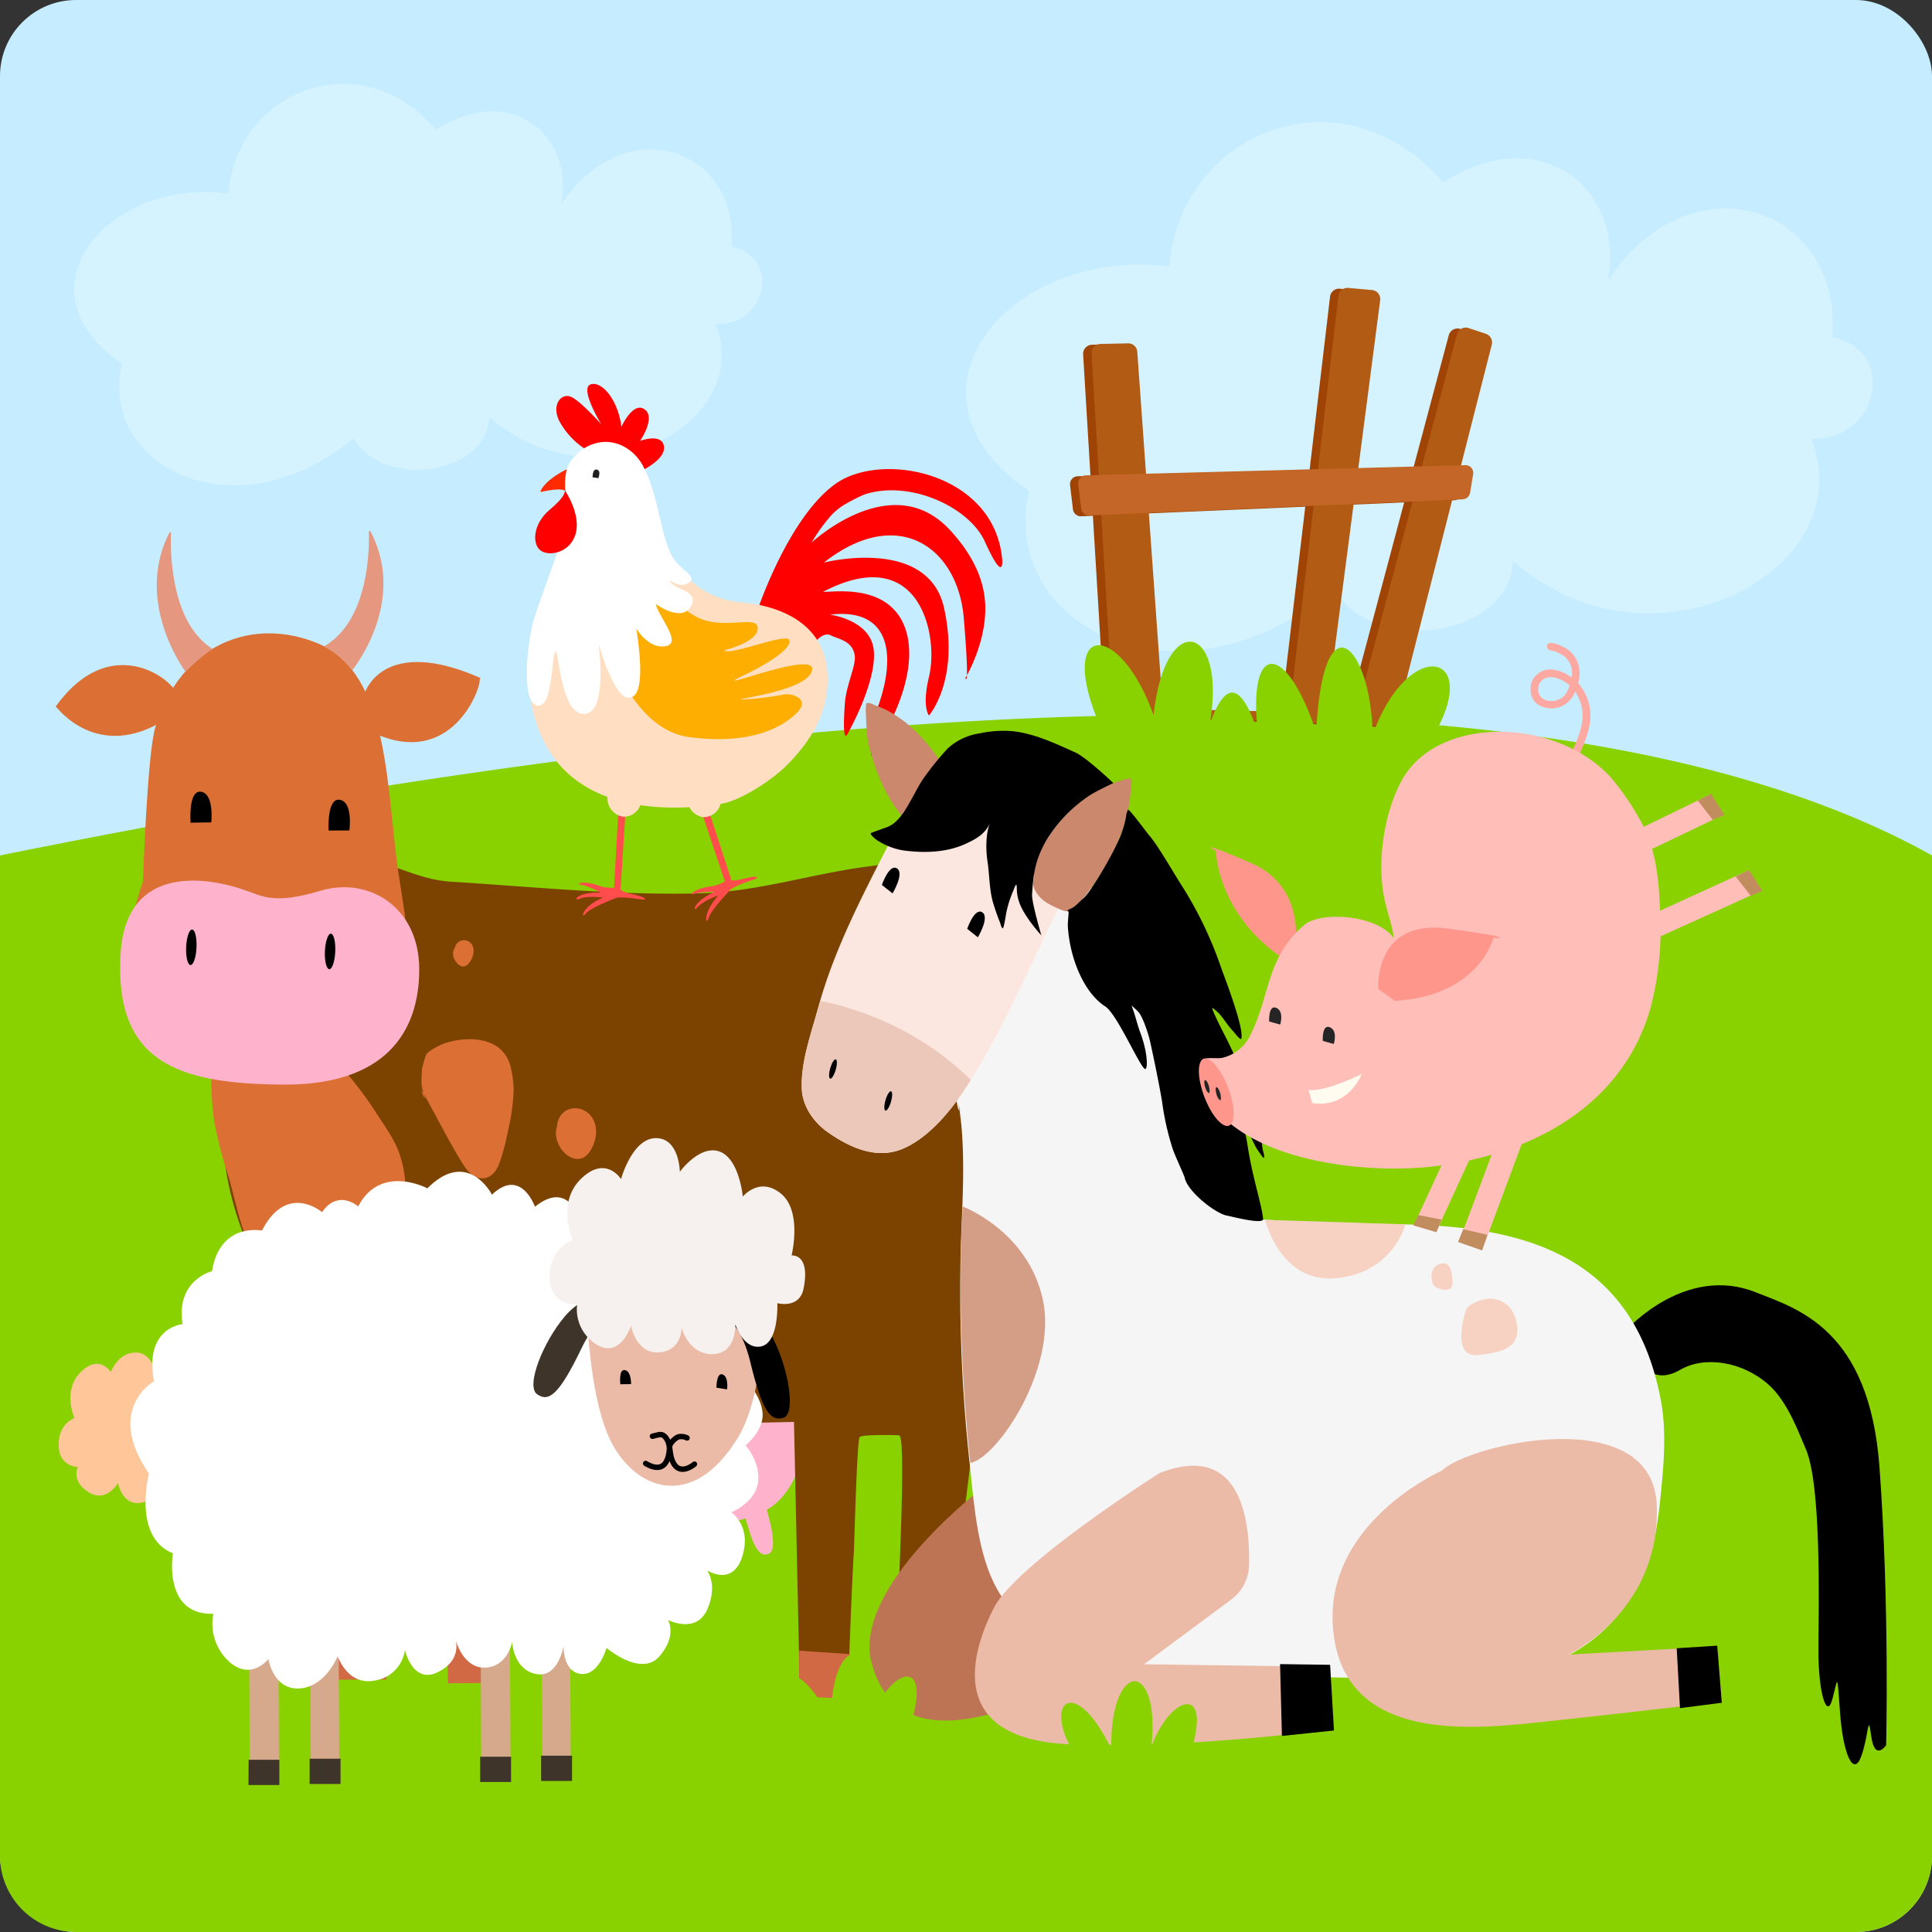<svg id="Слой_5" data-name="Слой 5" xmlns="http://www.w3.org/2000/svg" xmlns:xlink="http://www.w3.org/1999/xlink" viewBox="0 0 500 500"><rect x="0" y="0" width="500" height="500" fill="#333333" stroke="none"/><defs><style>.cls-1,.cls-25,.cls-35{fill:none;}.cls-2{fill:#c5edff;}.cls-3{fill:#8ad100;}.cls-18,.cls-4{fill:#fff;}.cls-4{opacity:0.28;}.cls-5{fill:#a04405;}.cls-6{fill:#b25b14;}.cls-7{fill:#c46627;}.cls-8{fill:#ffb2cb;}.cls-10,.cls-11,.cls-12,.cls-13,.cls-14,.cls-15,.cls-16,.cls-17,.cls-18,.cls-19,.cls-20,.cls-21,.cls-22,.cls-23,.cls-24,.cls-26,.cls-27,.cls-28,.cls-29,.cls-30,.cls-31,.cls-32,.cls-34,.cls-36,.cls-37,.cls-38,.cls-39,.cls-40,.cls-41,.cls-8,.cls-9{fill-rule:evenodd;}.cls-9{fill:#7c4300;}.cls-10{fill:#db6f34;}.cls-11{fill:#d16944;}.cls-12{fill:#e5987f;}.cls-14{fill:red;}.cls-15{fill:#ff4c4c;}.cls-16{fill:#ffdec1;}.cls-17{fill:#fdae00;}.cls-19{fill:#ff2a00;}.cls-20{fill:#202020;}.cls-21{fill:#d7a98c;}.cls-22{fill:#3f3429;}.cls-23{fill:#ffc69a;}.cls-24{fill:#ebbba7;}.cls-25{stroke:#000;stroke-width:1.4px;}.cls-25,.cls-35{stroke-linecap:round;stroke-linejoin:round;}.cls-26{fill:#f6f1ee;}.cls-27{fill:#bd7455;}.cls-28{fill:#f5f5f5;}.cls-29{fill:#f7d2c2;}.cls-30{fill:#d49d86;}.cls-31{fill:#cb886c;}.cls-32{fill:#fbe7df;}.cls-33{clip-path:url(#clip-path);}.cls-34{fill:#ebc8ba;}.cls-35{stroke:#d49d86;stroke-width:1.64px;}.cls-36{fill:#ff968c;}.cls-37{fill:#fda9a1;}.cls-38{fill:#ffbeb8;}.cls-39{fill:#252525;}.cls-40{fill:#c28d5e;}.cls-41{fill:#fffbef;}</style><clipPath id="clip-path" transform="translate(-1154.07 -758.08)"><path class="cls-1" d="M1389,966.73c-8.3,17-18.17,33.66-23.27,52.45-1.77,6.51-4.44,13.69-4.16,20.71.19,4.74,3.36,8.83,6.65,11.15,5.79,4.07,12.72,7.21,19.51,4.33,6-2.52,11.4-8.56,15.26-14.23,8.89-13.06,15.33-28.17,22.35-42.61,3.49-7.19,7.6-15.62,8-24.12,1-20.87-20.23-27.86-33.7-19.17a33,33,0,0,0-8.66,8C1390.08,964.6,1389.94,965.87,1389,966.73Z"/></clipPath></defs><title>20</title><rect class="cls-2" width="500" height="500" rx="19.69"/><path class="cls-3" d="M1634.38,1258.08H1173.76a19.7,19.7,0,0,1-19.69-19.69V979.47c201.14-40.67,400.13-55.83,500,0v258.92A19.7,19.7,0,0,1,1634.38,1258.08Z" transform="translate(-1154.07 -758.08)"/><path id="_1" data-name="1" class="cls-4" d="M1456.67,827.1c-40.84-5.45-73.51,32.67-36.3,58.08-8.17,34.48,38.12,59,79,25.41,10,17.24,45.37,12.7,46.28-7.26,36.3,31.76,90.76,1.81,77.14-31.76,17.25.9,22.69-22.69,5.45-26.32,2.72-33.58-36.3-47.2-58.08-14.52,4.53-23.6-17.25-41.75-42.66-25.41C1502.05,775.37,1459.4,791.7,1456.67,827.1Z" transform="translate(-1154.07 -758.08)"/><path id="_1-2" data-name="1" class="cls-4" d="M1213.19,808.18c-31-4.14-55.8,24.8-27.55,44.08-6.2,26.18,28.93,44.78,59.93,19.29,7.57,13.09,34.44,9.64,35.13-5.51,27.55,24.11,68.88,1.38,58.55-24.11,13.09.69,17.22-17.22,4.13-20,2.07-25.48-27.55-35.82-44.08-11,3.44-17.91-13.09-31.68-32.38-19.28C1247.63,768.91,1215.26,781.31,1213.19,808.18Z" transform="translate(-1154.07 -758.08)"/><g id="_1-3" data-name="1"><path id="_1-4" data-name="1" class="cls-5" d="M1513.26,944.46,1538,847.52a2.34,2.34,0,0,0-1.53-2.81l-4.46-1.5a2.36,2.36,0,0,0-3,1.62L1503,942.35a2.35,2.35,0,0,1-2.76,1.69l-3-.62a2.36,2.36,0,0,1-1.85-2.61L1509.08,836a2.35,2.35,0,0,0-2.12-2.65l-6.13-.55a2.35,2.35,0,0,0-2.55,2.07l-12.45,105.53a2.36,2.36,0,0,1-2.39,2.07l-28.46-.66a2.35,2.35,0,0,1-2.29-2.19l-6.46-90.29a2.36,2.36,0,0,0-2.4-2.18l-7.15.15a2.36,2.36,0,0,0-2.3,2.49l5.52,91.32a2.34,2.34,0,0,0,2.24,2.2l68.75,2.9A2.35,2.35,0,0,0,1513.26,944.46Z" transform="translate(-1154.07 -758.08)"/><path id="_1-5" data-name="1" class="cls-5" d="M1533.15,881.09l-.78,4.73a2.06,2.06,0,0,1-1.94,1.72l-96.55,4.16a2.06,2.06,0,0,1-2.13-1.81l-.75-6.26a2.05,2.05,0,0,1,2-2.3l98.08-2.63A2.07,2.07,0,0,1,1533.15,881.09Z" transform="translate(-1154.07 -758.08)"/></g><g id="_1-6" data-name="1"><path id="_1-7" data-name="1" class="cls-6" d="M1515.43,944.23l24.71-96.94a2.37,2.37,0,0,0-1.53-2.82l-4.47-1.49a2.34,2.34,0,0,0-3,1.62l-25.93,97.51a2.34,2.34,0,0,1-2.75,1.7l-3-.63a2.36,2.36,0,0,1-1.85-2.6l13.65-104.8a2.36,2.36,0,0,0-2.13-2.64l-6.13-.55a2.35,2.35,0,0,0-2.54,2.06L1488,940.18a2.35,2.35,0,0,1-2.39,2.08l-28.46-.67a2.35,2.35,0,0,1-2.29-2.18l-6.46-90.29a2.34,2.34,0,0,0-2.39-2.18l-7.15.15a2.34,2.34,0,0,0-2.3,2.49l5.51,91.31a2.34,2.34,0,0,0,2.25,2.21l68.74,2.89A2.36,2.36,0,0,0,1515.43,944.23Z" transform="translate(-1154.07 -758.08)"/><path id="_1-8" data-name="1" class="cls-7" d="M1535.31,880.85l-.78,4.74a2.06,2.06,0,0,1-1.94,1.72L1436,891.47a2.05,2.05,0,0,1-2.12-1.81l-.76-6.27a2.05,2.05,0,0,1,2-2.29l98.08-2.63A2,2,0,0,1,1535.31,880.85Z" transform="translate(-1154.07 -758.08)"/></g><path class="cls-3" d="M1524.5,949.38c13.93-22.65-6-27-15.17-1.14-.43-22.86-12.88-36.24-14.64-.69-7.75-23.53-17.83-23.58-15.08.11-3.94-12-8.07-14.62-12.48-2.1,4.63-26-11.52-30.09-14.52-2.45-8.85-24.45-24.39-23.86-14.79.58" transform="translate(-1154.07 -758.08)"/><g id="Layer82"><g id="Layer29"><g id="Layer3"><path class="cls-8" d="M1361.11,1123.36c.66.29,1,4.05,1.05,4.75" transform="translate(-1154.07 -758.08)"/><path class="cls-8" d="M1362.48,1131a20.78,20.78,0,0,1-2.14,8.18c-3.32,7.65-7.64,10.52-14.46,12.19-11.37,2.78-26.28.58-32.5-13.74a29.24,29.24,0,0,1-2.77-11.95c.14-11,8.22-15,15.71-15.94,5.35-.68,10,.65,15.34,1.53C1351.54,1112.9,1362,1116.35,1362.48,1131Z" transform="translate(-1154.07 -758.08)"/><path class="cls-8" d="M1351.38,1145.39s5,13.6,1.53,14.86-4.76-5.68-6.94-12.69S1351.38,1145.39,1351.38,1145.39Z" transform="translate(-1154.07 -758.08)"/><path class="cls-8" d="M1337.08,1150.18s1.35,14.79-2.28,14.61-3.12-7.23-3.44-14.7S1337.08,1150.18,1337.08,1150.18Z" transform="translate(-1154.07 -758.08)"/><path class="cls-8" d="M1325.83,1148s-4,13.86-7.26,11.66-.25-8.14,2.12-14.93S1325.83,1148,1325.83,1148Z" transform="translate(-1154.07 -758.08)"/><path class="cls-8" d="M1363.41,1131.93c.11,1.15-.55-1.2-1.08-1.83" transform="translate(-1154.07 -758.08)"/></g><path class="cls-9" d="M1210.49,1035.3c-1.57,7.31.87,15.44,1.67,22.6,2.37,21.22,14.57,40.56,25.48,54.62,1.62,2.08,1,13.65,1.11,16.65l.86,45.78c.08,4.37.23,16.13.69,16.73.29.37,13.55-.12,13.55-.12s.5-29.91,1.1-39.45c.11-1.73-.79-31.14-.79-31.14l15,1.93s.48,24.77.5,26.29c.2,10.49.42,44.42.42,44.42l13.29-.46s.55-32.71,1.06-41.93c.07-1.25-.39-28-.35-26.74.1,3.51,75.47,1.59,75.47,1.59l1.52,70.34,5.71-.11,6.71.31s1-28.83,1.55-36.75c.11-1.47.78-28.83,1.51-29.87.5-.71,9.94-.52,10.25-.45,2.33.49-1.55,66.91-1.55,66.91l12.51.75,9.67-78.41s11.46-49,12.11-68.22c.36-10.46,1.7-20.11,0-30.53-2.5-14.95-7.6-31.68-19.36-37a24.51,24.51,0,0,0-11.27-1.82c-2.75.11-5.49.47-8.13.82l-1.65.22c-14.61,1.85-28.8,6.55-43.52,7-21,.64-44.08-1.71-64.79-3-12.4-.74-19.74-9.36-31.31-3.37a43,43,0,0,0-13.73,11.06c-5.68,6.81-9.51,12.39-12.74,21.69-2.64,7.58-3.33,18.77-3.18,27.08" transform="translate(-1154.07 -758.08)"/><path class="cls-9" d="M1404.18,992.79a83.15,83.15,0,0,1,24.7-1.28c7.87,1,15.79,3.57,20.15,10.13,6.57,9.9,6.92,21.61,4.48,30.79-1.6,6-4.36,10.87-7.43,13.38-2.77,2.26-5.55,7.11-7.23,13.36-3.76,14-2.16,35.09,16.54,47.44a1.86,1.86,0,0,0,2.72-.83,2.47,2.47,0,0,0-.73-3.11c-16.62-11-18.06-29.71-14.72-42.16,1.36-5.1,3.48-9.15,5.74-11,3.63-3,7-8.69,8.91-15.76,2.78-10.4,2.34-23.66-5.11-34.87-5-7.51-13.91-10.82-22.9-11.91-12.94-1.56-25.89,1.34-25.89,1.34a2.29,2.29,0,0,0-1.57,2.68A2,2,0,0,0,1404.18,992.79Z" transform="translate(-1154.07 -758.08)"/></g><path class="cls-10" d="M1455.67,1113.53c3.11,7,9,7.42,14.42,9,1.78.51,6.85.85,7.12-.15.21-.77-1.72-7.09-2.58-9.17-2.58-6.21-6.21-11.54-11.38-13.66-2.75-1.14-6.49-.58-7.87,3.25C1454.76,1104.47,1452.76,1108.77,1455.67,1113.53Z" transform="translate(-1154.07 -758.08)"/><path class="cls-11" d="M1239.76,1181.12l.34,11.68,14-.08.06-12.12Z" transform="translate(-1154.07 -758.08)"/><path class="cls-11" d="M1269.81,1181.89l.22,11.83,13.51-.14.15-11.55Z" transform="translate(-1154.07 -758.08)"/><path class="cls-11" d="M1360.92,1185.28l-.08,11.82,13,.64c.19-3.91.17-7.79.2-11.57Z" transform="translate(-1154.07 -758.08)"/><path class="cls-11" d="M1385.57,1186.64l-.77,11.77,12.67,1.6c.41-3.87,1-7.16,1.27-10.92Z" transform="translate(-1154.07 -758.08)"/><path class="cls-10" d="M1168.62,941s10.74,14.58,28.47,3.15l1.37-5-21,2.57Z" transform="translate(-1154.07 -758.08)"/><path class="cls-10" d="M1278.19,933.86c.55,2-7.28,24-28.41,13.43l-.55-3.72,20.7-5.47Z" transform="translate(-1154.07 -758.08)"/><g id="Layer30"><path class="cls-10" d="M1191.06,986.4c.17-5.24,1.29-33.74,3.2-40.07,6.57-21.72,25.29-28.73,42.12-21.72,18.86,7.85,17.63,38.77,20.91,60.06,1.33,8.67,3,17.05,1.87,26.09-1.5,11.67-8.13,17.78-15.84,20.43-6.17,2.12-11.67,1.35-17.93.75-10.49-1-20.88-.69-30.35-8C1185.78,1016.86,1186.54,998,1191.06,986.4Z" transform="translate(-1154.07 -758.08)"/><path class="cls-10" d="M1248.28,946.59c-3.33-6.63,2.18-25.48,30.2-13,0,0-5.94,7.27-14,10.75a25.63,25.63,0,0,1-2.7,1A39,39,0,0,1,1248.28,946.59Z" transform="translate(-1154.07 -758.08)"/><path class="cls-10" d="M1200,940c3.4-2.65-15.67-21.25-31.56,1,0,0,9.24,3.8,16,2.56C1191.57,942.22,1200.83,941.06,1200,940Z" transform="translate(-1154.07 -758.08)"/></g><g id="Layer34"><path class="cls-10" d="M1214.87,1004.21c-1.41.14-2.6,4.57-3.07,6.06-2.36,7.5-3,16.26-3,24.32a84,84,0,0,0,.68,13.56,116.81,116.81,0,0,0,3.63,14.12c1.74,5.76,2.88,12.5,5.43,17.75a48.12,48.12,0,0,0,8.51,11.78c1.4,1.48,2.76,3.28,4.44,4.19,4.64,2.53,10,1.49,14.47-1,2.93-1.66,5.13-4.41,7.24-7.54a28.33,28.33,0,0,0,3.93-7.92c2.25-7.29,2.86-15.79.22-23.12-1.37-3.78-3.8-7-5.8-10.13-5.93-9.33-13.38-17-20.73-24.17a123.4,123.4,0,0,1-11.91-13.24c-.85-1.1-3.36-5.13-4.81-4.44" transform="translate(-1154.07 -758.08)"/><path class="cls-10" d="M1298.3,1049.15a8.76,8.76,0,0,0-.37,2.49c.38,4.12,3.92,7.23,6.85,6.15,1.75-.64,3.2-3.47,3.48-5.8,1-8.25-9.67-9.81-10.1-2" transform="translate(-1154.07 -758.08)"/><path class="cls-10" d="M1263.29,1034.58c-.08,2.63-.41,4.14.45,6.63,1.23,3.59-1.82-3,0,0,2,3.33,9,17.17,11.44,19.93s6.11,2.67,7.86-1.39a32.24,32.24,0,0,0,1.27-3.78c.52-1.83.94-3.7,1.31-5.6A52.52,52.52,0,0,0,1287,1040a28.43,28.43,0,0,0-.62-5.15c-1.64-8.17-9.9-8.42-14.89-7.39a15.56,15.56,0,0,0-6.85,3.16C1264.13,1031.06,1263.54,1033.77,1263.29,1034.58Z" transform="translate(-1154.07 -758.08)"/><path class="cls-10" d="M1271.83,1003.25c-1.4,1.9.26,4.56,1.82,4.93,1.36.33,2.67-1.7,2.93-3.32.69-4.23-4.65-4.61-4.85-1" transform="translate(-1154.07 -758.08)"/><path class="cls-10" d="M1255.07,1108.2c-1.41,1.9.25,4.55,1.81,4.93,1.36.33,2.67-1.7,2.93-3.32.69-4.23-4.65-4.61-4.85-1" transform="translate(-1154.07 -758.08)"/><path class="cls-10" d="M1279.16,1090.05c-7.24.91-15.51,19,.52,25.76,0,0,22.42,5.4,24.09-18.9,0,0,1.35-16.75-7.65-21S1287.61,1084.25,1279.16,1090.05Z" transform="translate(-1154.07 -758.08)"/></g><g id="Layer32"><path class="cls-8" d="M1217.35,988.43s-30.39-11.82-32.07,16.48,15.14,33.63,41.85,33.87,35.45-13.65,35.44-29.84-13.15-24.07-25.59-20.33S1221.71,989.78,1217.35,988.43Z" transform="translate(-1154.07 -758.08)"/><path class="cls-10" d="M1198.48,973.61c-2.64-14.57,12.26-22,15.58-6.74.93,4.23.72,9.75-3.93,11.9S1199.45,979,1198.48,973.61Z" transform="translate(-1154.07 -758.08)"/></g><g id="Layer33"><path class="cls-12" d="M1202.09,931.92s-13.49-17.92-4.16-36a.21.21,0,0,1,.25-.11.26.26,0,0,1,.15.27c-.17,4.52-.19,23,10.72,29.92A54.74,54.74,0,0,0,1202.09,931.92Z" transform="translate(-1154.07 -758.08)"/><path class="cls-12" d="M1245.22,931.53s14.45-17.54,4.71-35.95a.2.2,0,0,0-.25-.11.25.25,0,0,0-.15.26c.14,4.47,0,23-11.61,29.63A21.8,21.8,0,0,1,1245.22,931.53Z" transform="translate(-1154.07 -758.08)"/><path class="cls-13" d="M1208.75,970.91s.8-7.36-2.62-7.92-2.73,8-2.73,8Z" transform="translate(-1154.07 -758.08)"/><path class="cls-13" d="M1244.49,973s1-7.33-2.45-7.93-2.92,7.94-2.92,7.94Z" transform="translate(-1154.07 -758.08)"/><path class="cls-13" d="M1239.73,999.72c-.73-.09-1.44,1.89-1.57,4.43s.37,4.66,1.1,4.75,1.44-1.89,1.57-4.43S1240.47,999.81,1239.73,999.72Z" transform="translate(-1154.07 -758.08)"/><path class="cls-13" d="M1203.82,998.65c-.74-.09-1.44,1.89-1.57,4.43s.37,4.66,1.1,4.75,1.44-1.89,1.57-4.43S1204.56,998.74,1203.82,998.65Z" transform="translate(-1154.07 -758.08)"/></g></g><g id="Layer16"><g id="Layer74"><g id="Layer79"><path class="cls-14" d="M1350.21,915.73s8-23.9,20.16-32.48,41.21-2.72,43.07,19.71c0,0,.61,6.53-4.49-4.72-4.06-9-19.58-16.08-31.23-12.16a45.31,45.31,0,0,0-4.62,2.32,15.3,15.3,0,0,0-4.43,3.66,43.84,43.84,0,0,0-4.56,6.44s20.81-19.47,35.79-3.27c6.24,6.75,9.18,13.55,9.17,20.34,0,9.51-5.17,18-5.17,18s1.18,3.65-.39-15.43c-1.51-18.36-17-29.52-36.22-14.47,0,0,27-6.9,31.11,11.79s-3.91,27.79-3.91,27.79-1.89-2.2,0-10c2.61-10.72-2.37-35.1-27.41-22,2.67.08,13.48-1.68,19.1,5.45,5,6.36,5.09,18.94-6.7,37.06.39-.88-1.51-4.12,1.37-11.61,5.11-13.28,4.5-26.94-12-25,0,0,9.87,1.24,11.23,8.41,1.09,5.68-2.79,15.39-6.57,22.29,0,0-1.63,3.94-.78-7.83.34-4.61,2.87-9.59,2.56-12.16-.49-4-4.27-4.35-6.18-5.34-3.14-1.62-6.69,5.83-6.48,4.52S1350.21,915.73,1350.21,915.73Z" transform="translate(-1154.07 -758.08)"/></g><g id="Layer78"><path class="cls-15" d="M1316.3,962.58l-1.59,25.16c-.91,1.34,4.53,1.81,5.84,2.6s-.1.59-2.46.25a22.85,22.85,0,0,0-4.24-.22s-6.87,2.51-8.19,4.17-1.29-1.73,4.48-4.16c0,0-4-.57-6,.28s-.89-1.75,5.34-1.59c0,0-3.32-1.8-5-2s.52-1.37,5.28.46a14,14,0,0,0,3.22.33l1.45-25.33Z" transform="translate(-1154.07 -758.08)"/><path class="cls-15" d="M1335.42,961.51l7.75,23.78c-.34,1.66,4.77-.42,6.25-.3s.12.59-2.15,1.36a24.35,24.35,0,0,0-3.92,1.75s-5.32,5.47-5.91,7.59-1.81-1,2.54-5.87c0,0-3.83,1.33-5.31,3s-1.45-1.2,4.26-3.92a19.56,19.56,0,0,0-5.25.49c-1.58.6,0-1.49,5-2a13.93,13.93,0,0,0,3-1.17l-8-23.87Z" transform="translate(-1154.07 -758.08)"/></g><path class="cls-16" d="M1303.24,895.11s-3.57-18.73,6.11-21.72,12.85,7.29,15.85,20.81,12.08,19.09,20.73,19.78,21.69,4.7,22.31,18.69c.38,8.7-3.22,15.9-10.08,23-4.17,4.34-12.59,9.66-17.33,10.41-9.81,1.55-44.55,5.53-49.5-27.57C1291.33,938.52,1290.79,914.17,1303.24,895.11Z" transform="translate(-1154.07 -758.08)"/><path class="cls-16" d="M1316.17,959.59a4.91,4.91,0,0,1,3.86,5.52,4.49,4.49,0,0,1-4.85,4.32,4.91,4.91,0,0,1-3.87-5.52A4.5,4.5,0,0,1,1316.17,959.59Z" transform="translate(-1154.07 -758.08)"/><path class="cls-16" d="M1336.8,959.69a4.91,4.91,0,0,1,3.87,5.52,4.49,4.49,0,0,1-4.85,4.32A4.91,4.91,0,0,1,1332,964,4.49,4.49,0,0,1,1336.8,959.69Z" transform="translate(-1154.07 -758.08)"/></g><g id="Layer75"><path class="cls-17" d="M1309.18,913.74a13.17,13.17,0,0,0,.16,5.59c1.64,6.27,8.28,27.56,23.15,29.52,17.45,2.3,25.51-3.67,28.25-6.8s-1.76-4.63-3.71-4.25a81,81,0,0,1-11,1.32c-2.82-.07,17.7-2.2,18.23-7.82.4-4.26-19.81,3.44-20.09,2.88-.05-.1.52-.39,1.89-1.09h0c.37-.17,12.9-6,12.31-9.28-.4-2.23-15.73,4.21-16.86,2.55,0,0,8.84-2.09,8.65-5.77-.19-3.49-8.87.68-15.67-2.78s-8.88-10.11-13.2-11.91C1317.53,904.32,1310.64,906,1309.18,913.74Z" transform="translate(-1154.07 -758.08)"/></g><g id="Layer76"><path class="cls-18" d="M1299.87,896.11c-.2,1.86-5.3,14.86-7.57,22.1-1.82,5.81-3.59,22.9,1.21,22.47,3.42-.3,3.15-10.09,4.14-13.64s1,15.75,7.48,15.8,3.8-18.25,3.8-18.25,3.77,13.28,7.38,14,4.31-5.67,2.44-17.83c0,0,3.11,5.3,7.53,4.56s-1.39-7-2.53-10.94c0,0,6.69,4.91,9.12.62s-5-4.3-5.43-6.74c0,0,2.74,2.28,5,.54s-2.53-3-4.72-7.27c-1.74-3.38-3.09-10.86-4.14-14.56s-2.38-7.76-4.54-10.66c-6.6-8.87-19.15-1.58-18.76,6.14A117.35,117.35,0,0,1,1299.87,896.11Z" transform="translate(-1154.07 -758.08)"/></g><g id="Layer77"><path class="cls-14" d="M1305.22,874.1a20.15,20.15,0,0,1-6.41-7.06c-2.11-4.29.59-7.4,3.13-6.22s7.74,7.08,7.74,7.08-5.61-9.19-2.84-10.3,7.13,3.69,8.05,10.93c0,0,3-6.65,6-4.51s-1.17,8.17-1.17,8.17,5.41-2.06,6.15,1.2-5,6.1-5,6.1C1318.94,874.77,1312.43,869.77,1305.22,874.1Z" transform="translate(-1154.07 -758.08)"/><path class="cls-14" d="M1300.28,885s4.17,6.07,2.79,11.14-7,6.06-9.16,4.36-1.94-6.86,2.45-10.53S1300.16,885.25,1300.28,885Z" transform="translate(-1154.07 -758.08)"/><path class="cls-19" d="M1300.75,879.54s-5.18,2.36-6.74,5.52a.27.27,0,0,0,0,.23.18.18,0,0,0,.19.08c1.24-.28,5.19-1.1,6.18-.22A17.25,17.25,0,0,1,1300.75,879.54Z" transform="translate(-1154.07 -758.08)"/><path class="cls-20" d="M1307.43,881.61s-.07-2.26,1.11-2,.38,2.21.38,2.21Z" transform="translate(-1154.07 -758.08)"/></g></g><g id="Layer22"><path class="cls-21" d="M1294.21,1170.22l7.36,0,.22,47.62-7.36,0Z" transform="translate(-1154.07 -758.08)"/><path class="cls-21" d="M1278.41,1170.27l7.57,0,.23,47.85-7.58,0Z" transform="translate(-1154.07 -758.08)"/><path class="cls-22" d="M1294.11,1212.45l8,0,0,6.54-8,0Z" transform="translate(-1154.07 -758.08)"/><path class="cls-22" d="M1278.33,1212.72l8,0,0,6.54-8,0Z" transform="translate(-1154.07 -758.08)"/></g><g id="Layer221"><path class="cls-21" d="M1234.3,1171l7.36,0,.22,47.62-7.36.05Z" transform="translate(-1154.07 -758.08)"/><path class="cls-21" d="M1218.5,1171.05l7.57,0,.22,47.85-7.57,0Z" transform="translate(-1154.07 -758.08)"/><path class="cls-22" d="M1234.2,1213.23l8,0,0,6.54-8,0Z" transform="translate(-1154.07 -758.08)"/><path class="cls-22" d="M1218.42,1213.5l7.95,0,0,6.54-8,0Z" transform="translate(-1154.07 -758.08)"/></g><g id="Layer14"><path class="cls-23" d="M1215.87,1128s2.16-8.64-2-12.1-7.42.61-7.42.61-.67-7.49-4.54-8.82-7.27,6.73-7.27,6.73-.9-6.36-5.5-6.31-6.39,5.05-6.39,5.05-2.94-4.77-7.78,0-1.63,11.94-1.63,11.94-4.06,1.19-4.09,6.9,4.94,5.72,4.94,5.72-1.79,3.64,2.79,6.54,7.64-2.38,7.64-2.38,1,5.56,5.46,5.18,4.36-4.88,4.36-4.88,1.3,5.3,6,5.19,4.45-5.83,4.45-5.83,1.62,5.07,5.06,4.27,3.12-8.46,3.12-8.46,4.29,1.17,5.11-2.87C1219.58,1127.49,1215.87,1128,1215.87,1128Z" transform="translate(-1154.07 -758.08)"/><path class="cls-18" d="M1306.15,1079.15c-.82,0-2.61-17.53-13.64-8.77,0,0-3.6-10.27-11.12-3.12,0,0-6.21-12.16-16.71-1.64,0,0-12.13-6.45-17.91,4.69,0,0-5.15-4.59-9.36,1.47,0,0-9.09-7.79-15.54,4.77,0,0-10.87-2.23-12.93,10.51,0,0-9.43,2.29-7.63,13.7,0,0-10,.84-7.39,14.78,0,0-12.83,7.24-1.3,23.89,0,0-4.33,16.45,6.2,20.63,0,0-2.72,16.07,10.47,15.66a13.29,13.29,0,0,0,4,12.32c5.74,5.23,10.25-.62,10.25-.62s1.21,8,8,7.63,9.92-8.37,9.92-8.37,2.57,7.83,9.74,6.3a9.23,9.23,0,0,0,7.66-7.88s2,9,8.58,5.7,4.41-8.72,4.41-8.72,1.88,7.76,7.72,7.58,7.05-6.61,7.05-6.61.29,7.06,6.13,8.25,7.16-7.26,7.16-7.26-.22,6.68,4.44,7.24,6.7-6.72,6.7-6.72,8.87,7.59,13.61,2.24,2.31-9.46,2.31-9.46,7.23,3.7,10.1-2.67,0-10.18,0-10.18,6.57,4.32,9.09-3.57-2.85-11.48-2.85-11.48,6-2.27,6.9-7.5-3.2-9.8-3.2-9.8,4-3.14,4.4-7.27-3.43-8.59-3.43-8.59,3-3.21,1.2-9.34-5.57-5.46-5.57-5.46l4.33-5.68s2.77-3.25-1.72-5.27-16.24-3.27-16.24-3.27l-12.54.75-5.7-6.19Z" transform="translate(-1154.07 -758.08)"/></g><g id="Layer18"><path class="cls-24" d="M1352.23,1089.3s.48,28.19-7.14,40.76c-12.28,20.25-28.1,13.06-33.85-1-2.41-5.93-5.34-17.42-5.66-42.19Z" transform="translate(-1154.07 -758.08)"/></g><g id="Layer161"><path class="cls-13" d="M1342.92,1095.25s6.93,1,11.1,9,6.07,19.77,2.8,20.75-5.44-1.47-8.57-14.43S1339,1098,1339,1098Z" transform="translate(-1154.07 -758.08)"/><path class="cls-22" d="M1313.06,1093.24s-7-1.3-12.76,5.46-10.2,18.13-7.23,20.21,5.62.31,11.48-11.86,11.71-9.69,11.71-9.69Z" transform="translate(-1154.07 -758.08)"/></g><g id="Layer17"><path class="cls-13" d="M1342.23,1117.65s.48-3.23-1.14-3.86-1.61,3.42-1.61,3.42Z" transform="translate(-1154.07 -758.08)"/><path class="cls-13" d="M1317.39,1116.29s.1-3.28-1.58-3.63-1.2,3.66-1.2,3.66Z" transform="translate(-1154.07 -758.08)"/><g id="Layer19"><path class="cls-25" d="M1333.79,1137s-4.58,4-6.07-2a23.22,23.22,0,0,1-.4-3s.48,8.73-6.15,4.82" transform="translate(-1154.07 -758.08)"/></g><path class="cls-25" d="M1331.88,1130.22a3.24,3.24,0,0,0-2.34-.25,4.79,4.79,0,0,0-2.25,2.42s-.29-2.16-1.69-2.91c-.63-.34-1.6.06-2.68.3" transform="translate(-1154.07 -758.08)"/></g><g id="Layer15"><path class="cls-26" d="M1358.93,1083s2.84-11.42-2.74-16-9.88.76-9.88.76-.92-9.9-6.07-11.68-10.23,5.27-10.23,5.27-.1-8.76-6.22-8.72-9,10.6-9,10.6-3.93-6.33-10.36-.07-2.14,15.78-2.14,15.78-6,2.15-6,9.71,7.15,7,7.15,7a10.62,10.62,0,0,0,5,10.37c6.1,3.85,8.94-4.82,8.94-4.82s1.33,7.35,7.29,6.87,5.79-6.42,5.79-6.42,1.74,7,8,6.88,5.91-7.69,5.91-7.69,2.17,6.72,6.75,5.67,4.12-11.17,4.12-11.17,5.72,1.57,6.79-3.77C1363.86,1082.38,1358.93,1083,1358.93,1083Z" transform="translate(-1154.07 -758.08)"/></g><path class="cls-13" d="M1575.2,1102.07s15.07-16.81,33.28-9.54c10.77,4.3,29.37,9.46,32,45.26s1.72,71.93,1.72,71.93-2.92,4.33-3.84-2.23-.6-.57-2.56,5-4.7-.09-5.51-11-.5-9.34-2-3.71-3.69-2-3.62-13.08.82-42.46-3.3-51.72c-1.77-4-4.57-12.12-9.66-16.61-6.75-5.95-16.47-7.46-22.77-3.8C1577.92,1119,1575.2,1102.07,1575.2,1102.07Z" transform="translate(-1154.07 -758.08)"/><path class="cls-27" d="M1409.39,1142.3s-35.11,26.36-29.72,46.22,24.3,15.11,34.85,12C1414.52,1200.57,1414.39,1150.58,1409.39,1142.3Z" transform="translate(-1154.07 -758.08)"/><path class="cls-28" d="M1402.08,1043.54c2,10.9,1.1,24.51.7,35.55a413.48,413.48,0,0,0,2.31,58.38c1.08,10.18,2,22.9,7,31.82,9.82,17.52,31.44,19.23,47.47,20.66,14.87,1.34,29.87,2.16,44.8,2.33,26.15.29,57.6,5.34,73.69-24,4.57-8.36,5.48-19.1,6.31-28.7.51-5.88.69-12.63-.35-18.45-7.32-41.11-39.91-46.18-71.15-46.23-10.94,0-21.34-.57-32.19-1.21-4.29-.25-10.27-.55-13.86-3.78-8.81-7.9-10.7-24.15-13.22-35.64-2.47-11.24-7.28-21.19-10.46-32-2.27-7.69-9.51-23-17.49-24.14-5-.73-8.4,4.78-10.8,9.07-6.33,11.33-12.7,25.82-13.53,39.63-.19,3.14-.33,18.83,1.24,18.76" transform="translate(-1154.07 -758.08)"/><path class="cls-29" d="M1534.28,1096.07a2.46,2.46,0,0,0-.89,1.27c-.84,2.78-3.18,12.05,3.17,11.42,7.47-.72,11.19-2.49,9.94-8.61C1545.3,1094.28,1539.43,1092.44,1534.28,1096.07Z" transform="translate(-1154.07 -758.08)"/><path class="cls-29" d="M1524.73,1089.83a2.31,2.31,0,0,0,1.35,1.57c1.34.55,4,1.2,3.88-1.42-.12-3.53-.7-5.33-3-4.86C1525,1085.5,1524.09,1087.63,1524.73,1089.83Z" transform="translate(-1154.07 -758.08)"/><path class="cls-30" d="M1403.22,1070.32s16.81,6.3,20.72,24-11.69,41-18.75,42.39C1405.19,1136.68,1401.21,1103.42,1403.22,1070.32Z" transform="translate(-1154.07 -758.08)"/><path class="cls-31" d="M1393.62,973.74c-2.42-.55-4.65-2.68-6.3-4.71-4.08-5-6.57-11.07-8.29-17.67-.76-2.89-.7-5.86-.9-8.83,0-.32-.05-2.38.26-2.49.7-.25,1.93.53,2.56.73a20.68,20.68,0,0,1,4.69,2.32c5.94,3.69,10.53,9.68,14.36,16a18,18,0,0,1,2.49,5.92c.14,1-.85,2.74-1.3,3.55-1.33,2.42-2.65,4.67-5.13,5.56-1.34.48-2-.52-3.06-.72" transform="translate(-1154.07 -758.08)"/><path class="cls-32" d="M1389,966.73c-8.3,17-18.17,33.66-23.27,52.45-1.77,6.51-4.44,13.69-4.16,20.71.19,4.74,3.36,8.83,6.65,11.15,5.79,4.07,12.72,7.21,19.51,4.33,6-2.52,11.4-8.56,15.26-14.23,8.89-13.06,15.33-28.17,22.35-42.61,3.49-7.19,7.6-15.62,8-24.12,1-20.87-20.23-27.86-33.7-19.17a33,33,0,0,0-8.66,8C1390.08,964.6,1389.94,965.87,1389,966.73Z" transform="translate(-1154.07 -758.08)"/><g class="cls-33"><g id="Layer69"><path class="cls-34" d="M1364.71,1016.84s23.49,3.06,41.32,21.5c0,0-12.3,26.68-29.41,22.13S1355.4,1031.32,1364.71,1016.84Z" transform="translate(-1154.07 -758.08)"/></g></g><path class="cls-35" d="M1388.39,968.67a.14.14,0,0,1,0-.06" transform="translate(-1154.07 -758.08)"/><path class="cls-31" d="M1421.58,985.13a17.73,17.73,0,0,1,2.65-8.54,40.22,40.22,0,0,1,13.14-13.68c2.28-1.52,4.79-2.09,7.25-3,.27-.09,2-.57,2.15-.22.35.78,0,2.42-.09,3.21a32.59,32.59,0,0,1-1,6.1c-1.87,7.89-6,14.65-10.46,20.57-1.15,1.51-2.93,3.55-4.46,4.25-.83.38-2.48-.44-3.26-.8-2.31-1.07-4.49-2.17-5.75-4.95-.68-1.49,0-2.54,0-3.8" transform="translate(-1154.07 -758.08)"/><path class="cls-24" d="M1454.18,1139.3s-37,23.46-42.85,34.82-13,34.42,20.5,35.41,66.94-4,66.94-4l-.45-16.09-48.18-.65,22.84-16.95a11.46,11.46,0,0,0,4.35-8.92C1477.56,1152.08,1475.46,1131,1454.18,1139.3Z" transform="translate(-1154.07 -758.08)"/><path class="cls-29" d="M1481.5,1073.8s3.84,16.54,18.53,15.06,17.75-13.92,17.75-13.92S1486.35,1073.88,1481.5,1073.8Z" transform="translate(-1154.07 -758.08)"/><path class="cls-24" d="M1527.26,1138.66s-31.92,14-28,42.78,38.5,23.9,56.5,22,44-5,44-5l-1.5-14.26-38.31,2.11s23.7-11,22.91-38.34S1534.07,1131.87,1527.26,1138.66Z" transform="translate(-1154.07 -758.08)"/><path class="cls-13" d="M1588,1184.65l.85,15.49,10.83-1.39-1.2-14.78Z" transform="translate(-1154.07 -758.08)"/><path class="cls-13" d="M1485.35,1188.75l.48,18.59,13.47-1.41-1-17Z" transform="translate(-1154.07 -758.08)"/><path class="cls-13" d="M1370.39,1032.25c.37.15.35,1.39-.06,2.76s-1.06,2.36-1.43,2.21-.35-1.4.06-2.77S1370,1032.09,1370.39,1032.25Z" transform="translate(-1154.07 -758.08)"/><path class="cls-13" d="M1384.69,1040.52c.38.15.35,1.39-.06,2.76s-1.05,2.37-1.43,2.21-.35-1.39.06-2.77S1384.31,1040.36,1384.69,1040.52Z" transform="translate(-1154.07 -758.08)"/><path class="cls-13" d="M1404.38,998.46s1.89-5.54,3.89-4.28-1.13,6.47-1.13,6.47Z" transform="translate(-1154.07 -758.08)"/><path class="cls-13" d="M1382.3,987.1s1.89-5.54,3.9-4.28-1.14,6.47-1.14,6.47Z" transform="translate(-1154.07 -758.08)"/><path class="cls-13" d="M1410.23,971.19c-1.31,2.8-3.55,4-6,5.15-5.09,2.43-11,2.54-16.37,1.83a17.71,17.71,0,0,1-6.76-2.61c-.25-.15-1.85-1.38-1.66-1.86,0-.08,3-1.11,4.24-1.58,4.14-1.55,6.37-8,9.19-12.3a75.64,75.64,0,0,1,6.47-8.05,15.65,15.65,0,0,1,8.2-3.89,29.46,29.46,0,0,1,8.68-.56c5.65.64,10.88,3.13,16.11,5.48,2.91,1.3,9.87,7.94,9.87,7.94s-4.79,2.25-6.29,3.29a37.57,37.57,0,0,0-11.08,11.58c-2.71,4.75-3.36,8.34-3.66,14-.11,2,2.4,10.55,2.4,10.55s-4.36-4.72-5.7-8.5a10.83,10.83,0,0,1-.65-3.62s0-1-.14-1c-.29.12-.69,1.37-.81,1.66a28,28,0,0,0-1.75,5.48c-.08.34-.61,4-.92,4.12s-.64-1.27-.71-1.43c-.64-1.57-1.18-3.13-1.7-4.78-1.13-3.6-1-7.48-1.57-11.19C1409.19,978.13,1409.15,973.93,1410.23,971.19Z" transform="translate(-1154.07 -758.08)"/><path class="cls-13" d="M1430.62,994c0,1.32-.26,2.65-.18,4,.5,7.86,4,16.88,9.66,20.54,3.12,2,9.15,16.14,10.35,16.2.72,0,.68-4.4-1.43-9.85-.31-.79-1.26-4.19-1.54-5l-.56-1.56a18.46,18.46,0,0,1,1.83,1.71c1.12,1.34,2.53,5.6,2.93,7.42.76,3.37,2.51,11.79,3.15,15.82a69.37,69.37,0,0,0,2.69,12c.35,1.22,3.06,7.12,3.14,7.54.68,3.64,8,9.3,10.87,9.84,1.44.28,9.63,2.45,9.44.85-.52-4.34-2.84-10.88-4.11-19.52a37.86,37.86,0,0,0-.95-4.22c-.16-.61-.88-3.27-.82-3.13.94,2.09,3,6.33,4,8.34.08.15,2,3.11,2.1,2.75.19-.56-.25-1.66-.34-2.18-.32-2-.32-4.08-.83-6.1a114.31,114.31,0,0,0-8.37-22.21c-1-2-3.88-7.52-3.84-8.28,0-.23,1.33,1,1.72,1.38,1.24,1.35,2.39,3.31,3.69,4.62.1.1,1.89,2.46,2.08,1.94.88-2.52-4.42-16.18-5.14-18.2a100.55,100.55,0,0,0-10.12-21.22c-2-3.06-6.33-10.67-8.54-13.18-.56-.63-4.75-6.35-5.44-6.68-.13-.06-.48,1.13-.48,1.15a20.64,20.64,0,0,1-1.09,4.43c-1,3.6-8,15.75-10.13,17.45-1,.8-1.89,2-3,2.5-.2.1-1.08.4-1,.73" transform="translate(-1154.07 -758.08)"/><path class="cls-36" d="M1489.07,1004.68s3.91-16.74-11.33-23.3-9-3.07-9-3.07.3,15.87,16.66,27.31Z" transform="translate(-1154.07 -758.08)"/><path class="cls-37" d="M1562.49,934.9a9,9,0,0,0,0-5.08,7.48,7.48,0,0,0-4.17-4.47,7.59,7.59,0,0,0-3.15-.91,1,1,0,0,0,.07,1.94,5.42,5.42,0,0,1,2.24.72,5.46,5.46,0,0,1,3.31,6.33,10.35,10.35,0,0,0-4.44-2,5.27,5.27,0,0,0-5.49,2.34,4.45,4.45,0,0,0-.66,2.3,4.74,4.74,0,0,0,1.67,4.19,6.49,6.49,0,0,0,9.83-3.23,1,1,0,0,0,.11.17c3.15,5,1.76,9.27-.42,14.34-.74,1.73-1.59,3.78-3.35,4.7A1,1,0,1,0,1559,958c2.17-1.13,3.33-3.53,4.25-5.66,2.44-5.7,3.82-10.45.28-16.13A8.81,8.81,0,0,0,1562.49,934.9Zm-2.21.56a9.59,9.59,0,0,0-3.07-1.8c-1.72-.59-3.55-.5-4.7,1.22a2.66,2.66,0,0,0-.34,1.33,2.91,2.91,0,0,0,1,2.57,4.42,4.42,0,0,0,4.44.27C1559.15,938.42,1559.75,937,1560.28,935.46Z" transform="translate(-1154.07 -758.08)"/><path class="cls-38" d="M1514.75,1000.84c-4-5.85-18.72-7.16-23.21-3.32-10,8.61-8.63,18.46-14.17,29a10.56,10.56,0,0,1-7.11,5.35c-1,.2-4.35-.21-5,.43s1.11,4.53,1.33,5.3c2.19,7.77-.63,6.1,6,11.36,13.74,11,38.2,12.47,51.17,11.13,25.57-2.65,50.54-15.31,57.67-41.91a80.82,80.82,0,0,0,2.31-23.48c-.35-8.94-.92-17.73-6.14-26a64.63,64.63,0,0,0-6.9-9.7c-14.52-15.45-44.67-15.65-53.83,1-4.5,8.18-6.58,20.82-4.49,30.8.67,3.24,2.13,7.15,2.37,9.93" transform="translate(-1154.07 -758.08)"/><path class="cls-38" d="M1514.93,1000.88l.09.11" transform="translate(-1154.07 -758.08)"/><path class="cls-36" d="M1510.77,1014s-1.35-18.3,18.28-15.58,11.48,2.4,11.48,2.4-3.53,15-25.48,16.28Z" transform="translate(-1154.07 -758.08)"/><path class="cls-36" d="M1465.7,1032.06c-1.78.44-1.82,4.69-.09,9.49s4.59,8.34,6.37,7.9,1.82-4.68.08-9.48S1467.48,1031.63,1465.7,1032.06Z" transform="translate(-1154.07 -758.08)"/><path class="cls-39" d="M1468.87,1039.45c-.27,0-.25.84,0,1.77s.76,1.63,1,1.58.25-.85,0-1.78S1469.14,1039.39,1468.87,1039.45Z" transform="translate(-1154.07 -758.08)"/><path class="cls-39" d="M1465.94,1037.61c-.27.05-.25.84,0,1.77s.75,1.63,1,1.58.25-.85,0-1.78S1466.21,1037.55,1465.94,1037.61Z" transform="translate(-1154.07 -758.08)"/><path class="cls-38" d="M1596.59,963.74,1577.53,973l2.46,5.56,20.11-9.63Z" transform="translate(-1154.07 -758.08)"/><path class="cls-40" d="M1593.45,965.26l3.9,5,3-1.28-3.44-5.42Z" transform="translate(-1154.07 -758.08)"/><path class="cls-38" d="M1606.4,983.4l-25.92,11.83,2.63,2.63-.44,3.06,27.23-12.33Z" transform="translate(-1154.07 -758.08)"/><path class="cls-40" d="M1603.26,984.92l3.9,5,3-1.27-3.44-5.42Z" transform="translate(-1154.07 -758.08)"/><path class="cls-39" d="M1499.25,1028.26s1.1-3.42-1-4.32-1.85,3.53-1.85,3.53Z" transform="translate(-1154.07 -758.08)"/><path class="cls-39" d="M1485.38,1023.24s1.09-3.42-1-4.32-1.85,3.52-1.85,3.52Z" transform="translate(-1154.07 -758.08)"/><path class="cls-41" d="M1506.53,1036s-9,4.6-13.8,4.18l.93,3.35S1502.08,1045.67,1506.53,1036Z" transform="translate(-1154.07 -758.08)"/><path class="cls-38" d="M1537.77,1081.29l11-29.48-3.72-.34-1.76-3-11.6,30.89Z" transform="translate(-1154.07 -758.08)"/><path class="cls-40" d="M1539,1077.65l-6.26-1.46-1.33,3.32,6.23,2.18Z" transform="translate(-1154.07 -758.08)"/><path class="cls-38" d="M1525.88,1076.66l10.9-23.73-3.6-.29-1.68-2.42L1520,1075.09Z" transform="translate(-1154.07 -758.08)"/><path class="cls-40" d="M1527.13,1073.73l-6-1.2-1.32,2.67,6,1.78Z" transform="translate(-1154.07 -758.08)"/><path class="cls-3" d="M1431.64,1211.13c-7.49-12.77.67-19.66,10-.51-.17-23.56,12.94-22.81,10.38-.34,4.5-12.89,15.49-16.85,10.56.17" transform="translate(-1154.07 -758.08)"/><path class="cls-3" d="M1359.13,1204c-7.49-12.77.67-19.66,10-.51-.17-23.56,12.94-22.81,10.38-.34,4.5-12.89,15.49-16.85,10.56.17" transform="translate(-1154.07 -758.08)"/></svg>